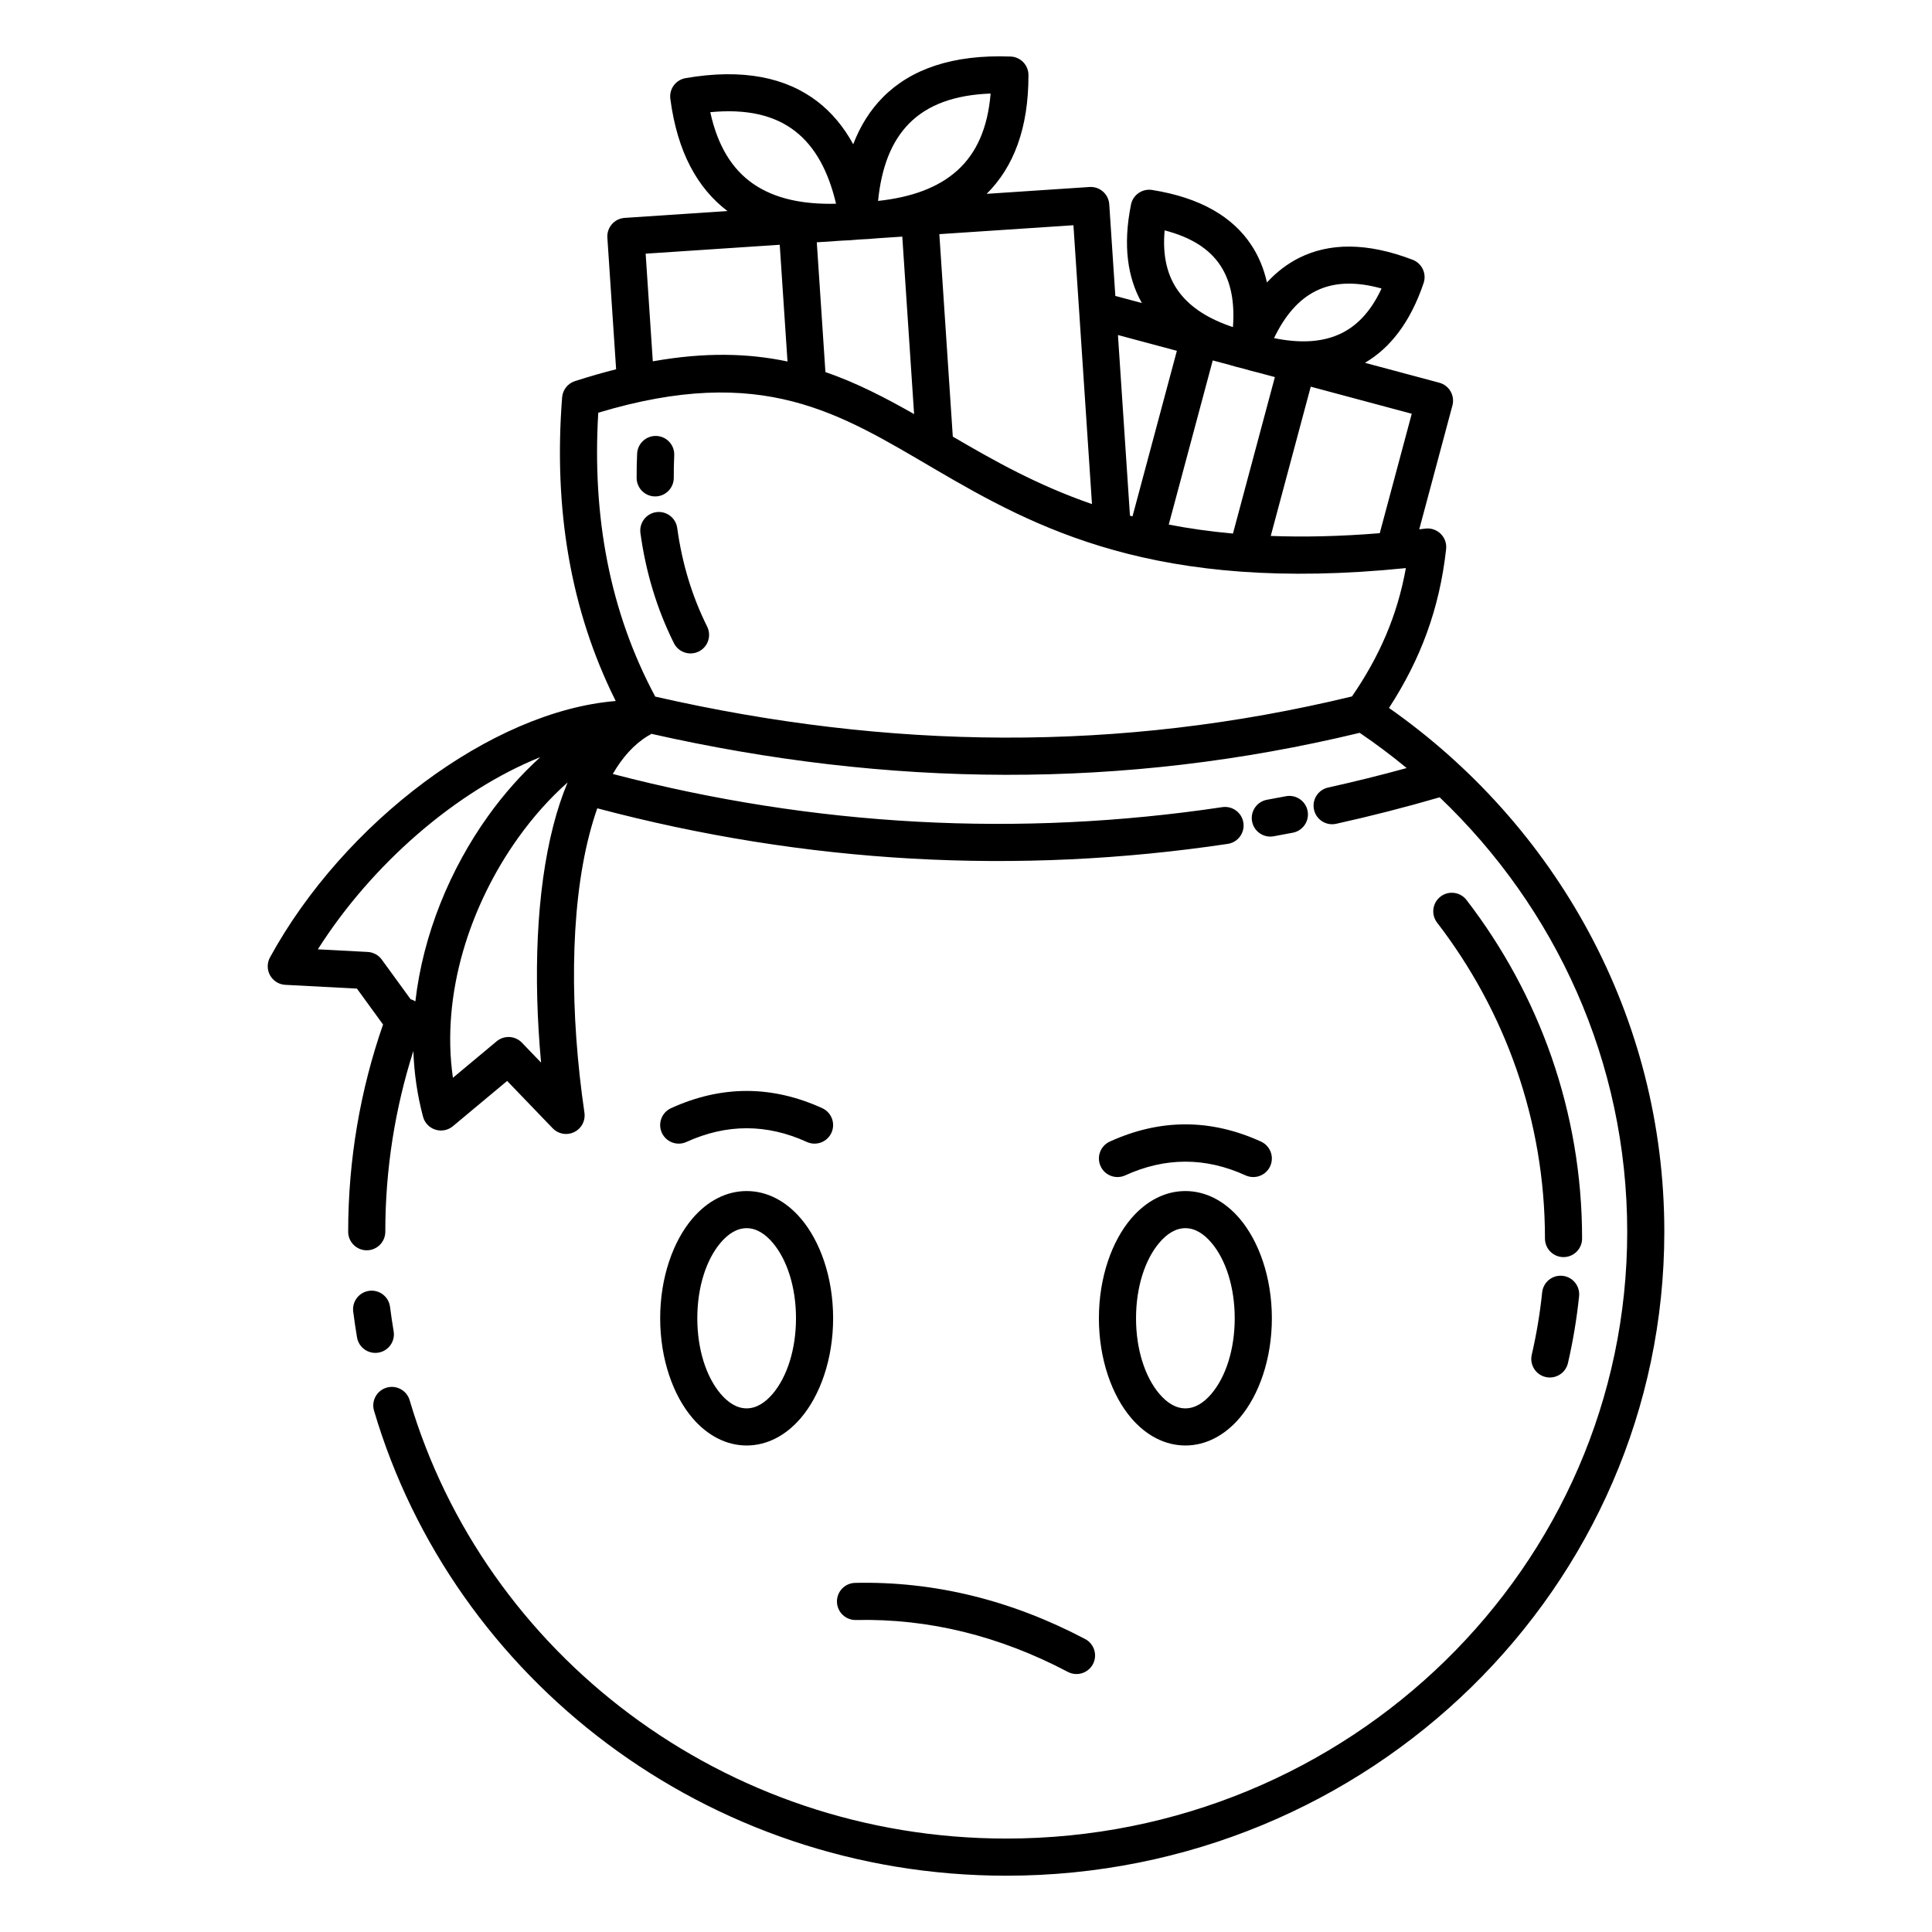 <?xml version="1.0" encoding="UTF-8"?>
<!-- Uploaded to: ICON Repo, www.svgrepo.com, Generator: ICON Repo Mixer Tools -->
<svg fill="#000000" width="800px" height="800px" version="1.1" viewBox="144 144 512 512" xmlns="http://www.w3.org/2000/svg">
 <path d="m370.11 182.23c-2.512-4.602-5.66-8.379-9.438-11.297-8.273-6.383-19.75-8.852-34.984-6.227-2.606 0.449-4.387 2.871-4.043 5.488 1.852 14.109 7.207 23.719 15.145 29.738l-27.25 1.812c-2.711 0.18-4.762 2.523-4.582 5.234l2.32 34.883c-3.484 0.879-7.117 1.922-10.91 3.141-1.898 0.609-3.242 2.309-3.398 4.301-2.293 29.414 2.152 56.348 14.203 80.473-32.895 2.676-72.039 32.16-91.621 67.941-0.812 1.484-0.805 3.281 0.02 4.758 0.824 1.477 2.348 2.43 4.039 2.516l18.98 1 6.922 9.516c-5.988 17.234-9.242 35.707-9.242 54.914 0 2.715 2.207 4.922 4.922 4.922s4.918-2.207 4.918-4.922c0-16.676 2.606-32.762 7.434-47.895 0.211 5.871 1.039 11.715 2.57 17.43 0.434 1.621 1.668 2.906 3.266 3.414 1.602 0.508 3.352 0.164 4.641-0.91l14.379-12 12.07 12.547c0.562 0.586 1.234 1 1.953 1.246s1.504 0.332 2.305 0.211c0.5-0.07 0.973-0.219 1.406-0.426l0.07-0.031 0.02-0.012c0.434-0.219 0.836-0.5 1.203-0.852 0.582-0.562 1-1.234 1.242-1.953 0.246-0.719 0.332-1.504 0.215-2.305-3.848-26.254-3.93-53.441 1.281-73.645 0.633-2.457 1.336-4.805 2.121-7.031 55.234 14.652 111.42 17.754 167.09 9.426 2.688-0.402 4.539-2.91 4.141-5.594-0.402-2.688-2.91-4.539-5.594-4.141-53.812 8.051-108.12 5.156-161.53-8.789 2.531-4.379 5.606-7.848 9.336-10.113 0.316-0.145 0.613-0.32 0.891-0.527 62.789 14.172 124.91 14.879 187.71-0.266 4.305 2.918 8.457 6.035 12.453 9.336-6.922 1.906-13.863 3.625-20.82 5.164-2.648 0.586-4.328 3.215-3.738 5.867 0.586 2.652 3.215 4.328 5.863 3.742 9.168-2.027 18.316-4.371 27.434-7.019 30.652 29.211 49.707 70.008 49.707 115.12 0 88.789-73.766 160.82-164.55 160.82-74.953 0-138.29-49.082-158.12-116.17-0.77-2.606-3.512-4.094-6.113-3.324-2.606 0.77-4.094 3.508-3.324 6.109 21.016 71.121 88.102 123.23 167.55 123.23 96.281 0 174.39-76.5 174.39-170.66 0-57.172-28.785-107.82-72.965-138.81 8.32-12.805 13.383-26.164 15.141-42.105 0.164-1.492-0.363-2.981-1.434-4.035-1.066-1.059-2.559-1.57-4.047-1.391-0.555 0.07-1.105 0.133-1.641 0.195l8.793-32.824c0.703-2.625-0.855-5.32-3.477-6.027l-19.707-5.277c6.672-3.914 12.023-10.719 15.547-21.133 0.844-2.504-0.434-5.227-2.902-6.172-12.203-4.676-22.129-4.469-30.039-0.527-3.148 1.566-6.012 3.75-8.578 6.539-0.828-3.695-2.215-7.019-4.16-9.953-4.879-7.367-13.367-12.512-26.277-14.562-2.609-0.414-5.082 1.305-5.598 3.894-2.156 10.781-0.926 19.348 2.898 26.074l-7.039-1.887-1.613-24.281c-0.18-2.715-2.523-4.766-5.238-4.586l-27.246 1.812c7.07-7.019 11.105-17.254 11.074-31.48-0.004-2.644-2.094-4.809-4.734-4.906-15.449-0.586-26.496 3.379-33.852 10.805-3.359 3.394-5.981 7.555-7.856 12.445zm0.719 391.09c19.34-0.43 38.094 4.238 56.164 13.75 2.406 1.266 5.383 0.34 6.648-2.062 1.262-2.402 0.34-5.379-2.062-6.644-19.613-10.324-39.98-15.348-60.969-14.883-2.715 0.059-4.867 2.312-4.809 5.027 0.059 2.715 2.312 4.871 5.027 4.812zm87.309-113.68c-5.34 0-10.367 2.594-14.371 7.285-5.09 5.973-8.547 15.566-8.547 26.43s3.457 20.453 8.547 26.426c4.004 4.695 9.031 7.289 14.371 7.289 5.336 0 10.367-2.594 14.371-7.289 5.09-5.973 8.547-15.562 8.547-26.426s-3.457-20.457-8.547-26.43c-4.004-4.691-9.035-7.285-14.371-7.285zm-116.27 0c-5.336 0-10.367 2.594-14.367 7.285-5.094 5.973-8.547 15.566-8.547 26.43s3.453 20.453 8.547 26.426c4 4.695 9.031 7.289 14.367 7.289 5.34 0 10.367-2.594 14.371-7.289 5.09-5.973 8.547-15.562 8.547-26.426s-3.457-20.457-8.547-26.43c-4.004-4.691-9.031-7.285-14.371-7.285zm116.27 9.84c2.609 0 4.926 1.535 6.879 3.832 3.848 4.508 6.195 11.836 6.195 20.043s-2.348 15.531-6.195 20.043c-1.953 2.297-4.269 3.832-6.879 3.832-2.609 0-4.926-1.535-6.883-3.832-3.844-4.512-6.195-11.836-6.195-20.043s2.352-15.535 6.195-20.043c1.957-2.297 4.273-3.832 6.883-3.832zm-116.27 0c2.609 0 4.926 1.535 6.883 3.832 3.844 4.508 6.195 11.836 6.195 20.043s-2.352 15.531-6.195 20.043c-1.957 2.297-4.273 3.832-6.883 3.832s-4.922-1.535-6.879-3.832c-3.848-4.512-6.195-11.836-6.195-20.043s2.348-15.535 6.195-20.043c1.957-2.297 4.269-3.832 6.879-3.832zm210.82 17.012c-0.582 5.613-1.508 11.133-2.758 16.531-0.609 2.648 1.043 5.293 3.688 5.902 2.648 0.609 5.289-1.043 5.902-3.688 1.336-5.789 2.328-11.707 2.957-17.73 0.281-2.699-1.684-5.121-4.387-5.402-2.699-0.281-5.121 1.684-5.402 4.387zm-304.37 10.297c-0.359-2.137-0.68-4.285-0.953-6.449-0.34-2.691-2.805-4.606-5.496-4.262-2.695 0.34-4.606 2.805-4.266 5.5 0.293 2.297 0.629 4.582 1.012 6.852 0.453 2.68 2.996 4.484 5.672 4.031 2.68-0.453 4.484-2.992 4.031-5.672zm276.53-108.28c17.941 23.32 28.582 52.312 28.582 83.719 0 2.715 2.207 4.918 4.922 4.918s4.918-2.203 4.918-4.918c0-33.656-11.398-64.727-30.625-89.719-1.656-2.152-4.746-2.555-6.898-0.898-2.152 1.656-2.555 4.746-0.898 6.898zm-46.672 58.023c-13.355-6.086-26.715-6.086-40.07 0-2.473 1.125-3.566 4.047-2.438 6.519 1.125 2.469 4.043 3.562 6.516 2.438 10.637-4.848 21.277-4.848 31.914 0 2.469 1.125 5.391 0.031 6.516-2.438 1.125-2.473 0.035-5.394-2.438-6.519zm-116.27-8.855c-13.359-6.086-26.719-6.086-40.074 0-2.473 1.125-3.562 4.047-2.438 6.516 1.125 2.473 4.047 3.566 6.516 2.438 10.641-4.844 21.277-4.844 31.914 0 2.473 1.129 5.391 0.035 6.519-2.438 1.125-2.469 0.031-5.391-2.438-6.516zm-67.488-86.316c-4.719 4.176-9.133 9.129-13.074 14.633-12.719 17.77-20.527 41.328-17.316 63.633l11.586-9.668c1.984-1.656 4.91-1.496 6.699 0.363l5.078 5.281c-2.106-22.824-1.27-45.316 3.246-62.828 1.051-4.086 2.312-7.902 3.781-11.414zm-7.211-6.719c-22.203 8.906-44.586 28.277-58.977 50.941l13.219 0.695c1.48 0.078 2.848 0.82 3.723 2.019l7.644 10.512c0.121 0.035 0.238 0.074 0.355 0.121 0.324 0.117 0.625 0.27 0.906 0.445 2.035-17.75 9.211-35.066 19.266-49.109 4.188-5.844 8.863-11.113 13.863-15.625zm194.31 20.984c1.703-0.305 3.41-0.625 5.109-0.953 2.668-0.512 4.418-3.094 3.902-5.762-0.512-2.664-3.094-4.414-5.762-3.898-1.664 0.32-3.324 0.629-4.992 0.93-2.672 0.48-4.449 3.039-3.969 5.711s3.039 4.453 5.711 3.973zm20.773-37.062c7.242-10.543 12.023-21.406 14.281-34.012-66.324 6.742-98.145-10.621-124.87-26.258-25.203-14.746-45.531-28.035-89.152-14.922-1.656 27.547 3.043 52.738 15.098 75.234 61.77 14.102 122.86 14.902 184.64-0.043zm-188.57-43.297c1.422 10.348 4.344 20.086 8.875 29.176 1.211 2.43 4.164 3.418 6.598 2.207 2.43-1.211 3.418-4.168 2.207-6.598-4.055-8.137-6.66-16.859-7.93-26.121-0.367-2.691-2.852-4.574-5.543-4.207-2.688 0.371-4.574 2.852-4.207 5.543zm177.64-38.793-10.598 39.555c8.773 0.332 18.355 0.133 28.887-0.727l8.48-31.652zm-37.629 36.547c5.297 1.023 10.949 1.832 17.016 2.375l11.109-41.465-4.336-1.164c-1.281-0.301-2.578-0.648-3.898-1.043-1.34-0.32-2.641-0.668-3.898-1.047l-4.336-1.16zm-9.605-2.18 11.758-43.871-15.617-4.184 3.184 47.875c0.223 0.059 0.453 0.121 0.676 0.18zm-51.191-74.789 3.566 53.648 0.172 0.102c10.688 6.254 22.234 12.785 36.711 17.785l-4.914-73.898zm-80.09 58.172c-0.098 2.172-0.141 4.316-0.129 6.441 0.012 2.719 2.231 4.91 4.945 4.894s4.906-2.231 4.894-4.945c-0.012-1.961 0.031-3.941 0.121-5.941 0.125-2.715-1.977-5.016-4.691-5.141-2.711-0.125-5.016 1.98-5.141 4.691zm73.398-10.488-3.129-47.031-6.453 0.43c-1.582 0.152-3.207 0.262-4.875 0.328-1.66 0.156-3.285 0.262-4.875 0.32l-6.453 0.43 2.285 34.387c8.223 2.836 15.809 6.762 23.5 11.137zm-71.141-42.508 1.898 28.527c13.926-2.481 25.434-2.125 35.695 0.047l-2.059-30.938zm166.53 22.379c2.836-5.891 6.426-10.176 11.082-12.492 4.777-2.379 10.535-2.566 17.41-0.66-2.848 6.141-6.652 10.184-11.484 12.258-4.848 2.078-10.562 2.207-17.008 0.895zm-10.891-2.918c-6.242-2.086-11.125-5.055-14.281-9.277-3.152-4.215-4.426-9.617-3.82-16.359 6.906 1.785 11.801 4.828 14.75 9.273 2.871 4.336 3.836 9.844 3.352 16.363zm-105.18-32.699c-8.773 0.219-16.176-1.312-21.883-5.223-5.691-3.902-9.512-10.164-11.445-19.035 9.48-0.914 16.902 0.723 22.426 4.984 5.414 4.18 8.887 10.738 10.902 19.273zm11.137-0.742c0.867-8.727 3.441-15.688 8.254-20.547 4.91-4.957 12.051-7.559 21.57-7.91-0.742 9.051-3.699 15.766-8.828 20.387-5.137 4.629-12.273 7.125-20.996 8.07z" fill-rule="evenodd"/>
</svg>